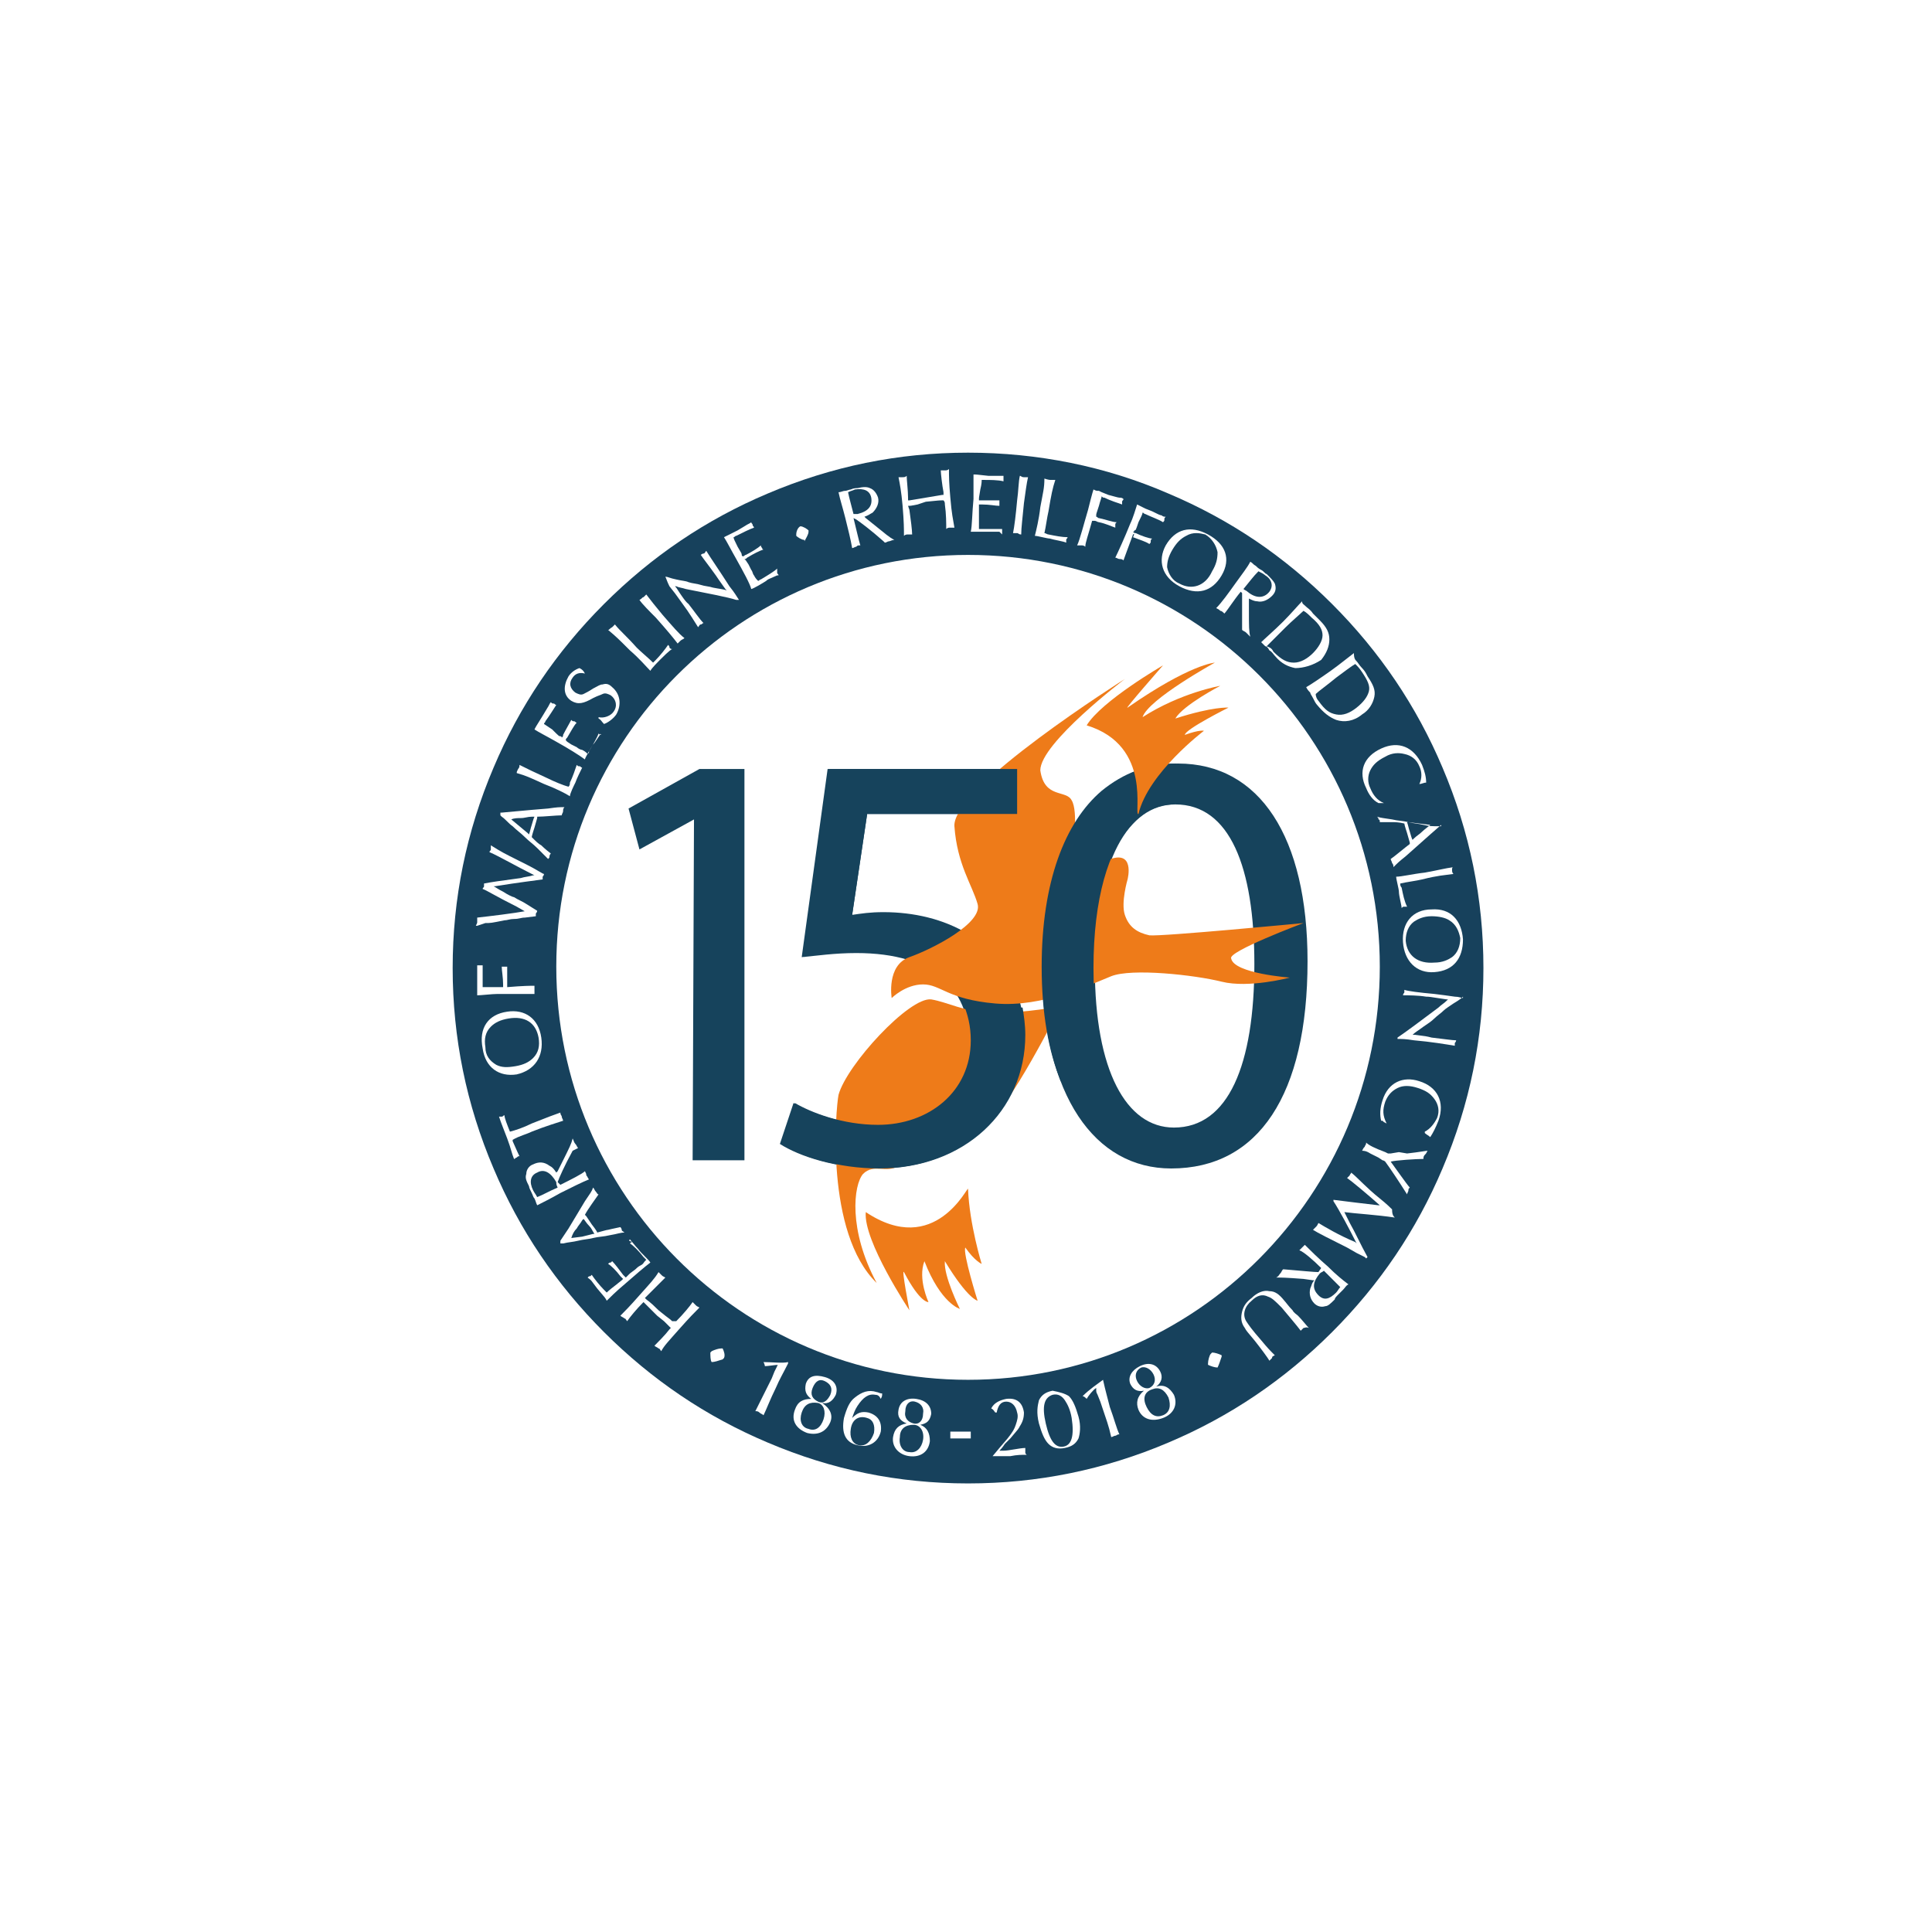 <?xml version="1.0" encoding="utf-8"?>
<!-- Generator: Adobe Illustrator 23.0.1, SVG Export Plug-In . SVG Version: 6.00 Build 0)  -->
<svg version="1.1" id="Layer_1" xmlns="http://www.w3.org/2000/svg" xmlns:xlink="http://www.w3.org/1999/xlink" x="0px" y="0px"
	 viewBox="0 0 141.7 141.7" style="enable-background:new 0 0 141.7 141.7;" xml:space="preserve">
<style type="text/css">
	.st0{fill:#FFFFFF;}
	.st1{fill:#17415C;}
	.st2{fill:#16435C;}
	.st3{fill:#EE7B19;}
</style>
<rect x="-0.2" y="-0.1" class="st0" width="142" height="141.8"/>
<circle class="st0" cx="70.9" cy="70.9" r="31.9"/>
<g>
	<g>
		<path class="st1" d="M71,40.7c16.7,0,30.2,13.5,30.2,30.2S87.7,101.2,71,101.2S40.8,87.6,40.8,70.9S54.3,40.7,71,40.7 M71,33.2
			c-5.1,0-10,1-14.7,3c-4.5,1.9-8.5,4.6-12,8.1c-3.5,3.5-6.2,7.5-8.1,12c-2,4.7-3,9.6-3,14.7c0,5.1,1,10,3,14.7
			c1.9,4.5,4.6,8.5,8.1,12c3.5,3.5,7.5,6.2,12,8.1c4.7,2,9.6,3,14.7,3s10-1,14.7-3c4.5-1.9,8.5-4.6,12-8.1c3.5-3.5,6.2-7.5,8.1-12
			c2-4.7,3-9.6,3-14.7c0-5.1-1-10-3-14.7c-1.9-4.5-4.6-8.5-8.1-12c-3.5-3.5-7.5-6.2-12-8.1C81.1,34.2,76.1,33.2,71,33.2L71,33.2z"/>
	</g>
	<g>
		<path class="st0" d="M57.8,100c-0.4,0.8-0.6,1.1-0.9,1.8c-0.4,0.8-0.7,1.6-0.9,2c-0.1-0.1-0.2-0.1-0.3-0.2
			c-0.1-0.1-0.2-0.1-0.3-0.1c0.4-0.8,0.5-1,1.2-2.4l0.2-0.5c0.1-0.2,0.1-0.2,0.2-0.4c0,0,0-0.1,0.1-0.1c-0.2,0-0.8,0.1-1,0.1
			c0-0.1-0.1-0.3-0.1-0.3c0.6,0,1.4,0.1,1.8,0L57.8,100z"/>
		<path class="st0" d="M60.9,104.3c-0.3,0.7-0.9,1-1.7,0.8c-0.8-0.3-1.2-0.9-0.9-1.7c0.2-0.6,0.6-0.8,1.2-0.8
			c-0.4-0.3-0.5-0.6-0.4-1.1c0.2-0.6,0.7-0.7,1.4-0.5c0.7,0.2,1,0.7,0.8,1.3c-0.2,0.4-0.5,0.7-1,0.6
			C60.9,103.3,61.1,103.8,60.9,104.3z M58.8,103.6c-0.2,0.6,0,1.1,0.5,1.2c0.5,0.2,0.9-0.1,1.1-0.7c0.2-0.6,0-1.1-0.4-1.2
			C59.4,102.8,59,103,58.8,103.6z M59.6,101.8c-0.2,0.5,0,0.8,0.4,1s0.7-0.1,0.9-0.5c0.2-0.5,0-0.8-0.4-1
			C60.1,101.1,59.8,101.3,59.6,101.8z"/>
		<path class="st0" d="M64.6,102.6c-0.1-0.2-0.2-0.3-0.4-0.3c-0.5-0.1-0.9,0.2-1.3,0.8c-0.2,0.3-0.3,0.6-0.4,0.9
			c0.4-0.4,0.7-0.5,1.2-0.4c0.7,0.2,1,0.7,0.9,1.4c-0.2,0.8-0.9,1.2-1.7,1c-0.9-0.2-1.2-0.9-1-2c0.2-0.7,0.4-1.2,0.8-1.5
			c0.5-0.4,1-0.6,1.6-0.4c0.1,0,0.2,0.1,0.4,0.1C64.7,102.4,64.7,102.4,64.6,102.6L64.6,102.6z M62.4,104.8
			c-0.1,0.6,0.1,1.1,0.6,1.2c0.5,0.1,0.9-0.3,1.1-0.9c0.1-0.6-0.1-1-0.5-1.1C63,103.8,62.5,104.1,62.4,104.8z"/>
		<path class="st0" d="M68.2,105.7c-0.1,0.8-0.7,1.2-1.5,1.1c-0.8-0.1-1.3-0.7-1.2-1.4c0.1-0.6,0.4-0.9,1-1c-0.5-0.2-0.7-0.5-0.6-1
			c0.1-0.6,0.6-0.9,1.3-0.8c0.7,0.1,1.1,0.5,1.1,1.1c-0.1,0.5-0.3,0.7-0.8,0.8C68,104.7,68.2,105.1,68.2,105.7z M66,105.4
			c-0.1,0.6,0.2,1.1,0.7,1.1c0.5,0.1,0.9-0.3,1-0.9c0.1-0.6-0.2-1.1-0.7-1.1C66.4,104.5,66,104.8,66,105.4z M66.4,103.5
			c-0.1,0.5,0.2,0.8,0.6,0.9c0.4,0.1,0.7-0.2,0.7-0.7c0.1-0.5-0.2-0.8-0.6-0.9C66.7,102.7,66.4,103,66.4,103.5z"/>
		<path class="st0" d="M71.2,105.5l-1.5,0V105l1.5,0V105.5z"/>
		<path class="st0" d="M72.8,106.8c0.5-0.6,0.5-0.6,1.1-1.3c0.4-0.5,0.5-0.7,0.6-1c0.1-0.3,0.2-0.6,0.1-0.9
			c-0.1-0.5-0.4-0.8-0.8-0.8c-0.4,0-0.6,0.3-0.7,0.8H73c-0.1-0.1-0.1-0.2-0.3-0.3c0.2-0.4,0.6-0.6,1.1-0.7c0.8-0.1,1.2,0.3,1.3,1
			c0,0.4-0.1,0.7-0.3,1c-0.1,0.2-0.1,0.2-0.7,0.9l-0.4,0.4c-0.2,0.3-0.3,0.4-0.4,0.5l0.3,0c0.4,0,1.2-0.2,1.6-0.2c0,0.1,0,0.2,0,0.3
			c0,0.1,0,0.1,0.1,0.2c-0.4,0-0.7,0-1.2,0.1C73.8,106.8,73,106.8,72.8,106.8L72.8,106.8z"/>
		<path class="st0" d="M78.4,102.4c0.3,0.3,0.5,0.8,0.7,1.5s0.1,1.3,0,1.6c-0.2,0.4-0.5,0.6-1,0.7c-0.5,0.1-0.9,0-1.2-0.3
			c-0.3-0.3-0.5-0.8-0.7-1.5c-0.2-0.8-0.1-1.3,0-1.7c0.2-0.4,0.5-0.6,1-0.7C77.7,102.1,78.1,102.2,78.4,102.4z M76.7,104.4
			c0.3,1.3,0.7,1.8,1.3,1.7s0.8-0.8,0.6-2.1c-0.1-0.6-0.3-1-0.5-1.3c-0.2-0.3-0.5-0.5-0.9-0.4C76.6,102.5,76.4,103.1,76.7,104.4z"/>
		<path class="st0" d="M80.9,101.2c0.2,0.9,0.3,1.2,0.5,2c0.3,0.8,0.5,1.6,0.7,2c-0.2,0-0.2,0.1-0.3,0.1c-0.1,0-0.2,0.1-0.3,0.1
			c-0.2-0.9-0.3-1.1-0.8-2.6l-0.2-0.5c-0.1-0.2-0.1-0.2-0.1-0.4c0,0,0-0.1,0-0.1c-0.2,0.1-0.6,0.6-0.7,0.8c-0.1-0.1-0.2-0.2-0.3-0.2
			C79.9,101.9,80.5,101.5,80.9,101.2L80.9,101.2z"/>
		<path class="st0" d="M86.1,102.3c0.3,0.7,0,1.4-0.8,1.7c-0.8,0.3-1.5,0.1-1.8-0.6c-0.2-0.5-0.1-1,0.4-1.4c-0.5,0.1-0.8-0.1-1-0.5
			c-0.2-0.5,0.1-1,0.7-1.3s1.2-0.2,1.5,0.4c0.2,0.4,0.1,0.8-0.3,1.1C85.4,101.5,85.8,101.8,86.1,102.3z M83.4,101.3
			c0.2,0.4,0.6,0.6,0.9,0.5c0.4-0.2,0.5-0.6,0.3-1c-0.2-0.4-0.6-0.6-0.9-0.5C83.3,100.5,83.2,100.9,83.4,101.3z M84.1,103.2
			c0.3,0.6,0.7,0.8,1.2,0.6c0.5-0.2,0.6-0.7,0.4-1.3c-0.3-0.6-0.7-0.8-1.2-0.6C83.9,102.1,83.8,102.6,84.1,103.2z"/>
	</g>
	<g>
		<path class="st0" d="M52.2,99.9c-0.1-0.1-0.1-0.5-0.1-0.7l0.1-0.1c0.2-0.1,0.5-0.2,0.7-0.2l0.1,0c0.1,0.2,0.2,0.5,0.1,0.7
			l-0.1,0.1C52.7,99.8,52.4,99.9,52.2,99.9L52.2,99.9z"/>
		<path class="st0" d="M49.6,96.9c0.5-0.5,1-1.1,1.2-1.4c0.1,0.1,0.2,0.2,0.2,0.2c0.1,0.1,0.1,0.1,0.3,0.2c-0.4,0.4-0.7,0.7-1.5,1.6
			c-0.7,0.8-1.1,1.2-1.3,1.6c-0.1-0.1-0.1-0.2-0.2-0.2c-0.1-0.1-0.2-0.1-0.3-0.2c0.2-0.2,0.8-0.8,1.1-1.2l0.1-0.1
			c-0.1-0.1-0.1-0.1-0.1-0.1l-0.4-0.4l-0.5-0.4L47.7,96l-0.4-0.4c0,0,0,0-0.1-0.1c-0.1,0.1-0.1,0.1-0.1,0.1c-0.4,0.4-0.9,1-1.1,1.3
			c-0.1-0.1-0.1-0.2-0.2-0.2c-0.1-0.1-0.2-0.1-0.3-0.2c0.3-0.3,0.7-0.7,1.4-1.5c0.8-0.9,1.1-1.2,1.4-1.7c0.1,0.1,0.2,0.2,0.2,0.2
			c0.1,0.1,0.1,0.1,0.3,0.2c-0.3,0.3-0.8,0.8-1.3,1.3c-0.1,0.1-0.1,0.1-0.2,0.2l0.1,0.1c0.1,0.1,0.2,0.1,0.9,0.8l0.5,0.4
			c0.4,0.3,0.4,0.3,0.5,0.4L49.6,96.9z"/>
		<path class="st0" d="M46.2,90.9c0.5,0.6,0.5,0.6,0.6,0.7c0.2,0.3,0.8,0.8,0.9,1c-0.4,0.3-1.1,0.9-1.9,1.6c-0.6,0.5-1.1,1-1.3,1.2
			c-0.1-0.2-0.1-0.2-0.7-0.9l-0.3-0.4c-0.2-0.3-0.3-0.3-0.4-0.4c0.1-0.1,0.1-0.1,0.2-0.1c0,0,0.1-0.1,0.1-0.1
			c0.2,0.3,0.6,0.8,0.9,1.1c0.1,0.1,0.1,0.1,0.2,0.2c0,0,0.2-0.2,0.6-0.5c0.5-0.4,0.5-0.4,0.5-0.4c0,0,0.1-0.1,0.1-0.1
			c-0.1-0.1-0.1-0.1-0.2-0.2c-0.3-0.4-0.7-0.8-0.9-0.9c0.1-0.1,0.1-0.1,0.2-0.1c0.1-0.1,0.1-0.1,0.1-0.1c0.2,0.2,0.5,0.6,0.8,1
			c0.1,0.1,0.1,0.1,0.2,0.2l0.1-0.1l0.2-0.2l0.4-0.3c0.1-0.1,0.2-0.2,0.4-0.3c0.2-0.1,0.2-0.2,0.3-0.3l0.1-0.1
			c-0.1-0.1-0.1-0.1-0.2-0.2c-0.3-0.4-0.8-0.9-1-1c0.1-0.1,0.1-0.1,0.2-0.1C46.1,91,46.1,91,46.2,90.9L46.2,90.9z"/>
		<path class="st0" d="M41.1,91l0.6-0.9l0.6-1l0.6-1c0.4-0.6,0.5-0.7,0.6-1c0.1,0.1,0.1,0.2,0.2,0.3c0.1,0.1,0.1,0.2,0.2,0.2
			c-0.2,0.3-0.8,1.1-1,1.5l0.1,0.1l0.4,0.6c0,0,0.4,0.5,0.4,0.6c0.4-0.1,0.7-0.2,0.8-0.2c0,0,0.4-0.1,0.9-0.2
			c0.1,0.1,0.1,0.2,0.1,0.2c0,0.1,0.1,0.1,0.2,0.2c-0.3,0-0.5,0.1-1.1,0.2c-0.4,0.1-0.8,0.1-1.2,0.2c-0.4,0.1-0.7,0.1-1.1,0.2
			c-0.4,0.1-0.7,0.1-1.1,0.2l-0.2,0l0-0.1l0-0.1L41.1,91z M41.9,90.8l0.8-0.1l0.8-0.2l0.1,0c-0.2-0.3-0.2-0.4-0.4-0.6
			c-0.2-0.2-0.3-0.4-0.4-0.5l-0.1,0.1c-0.1,0.2-0.3,0.4-0.4,0.6C42.1,90.3,42,90.5,41.9,90.8L41.9,90.8z"/>
		<path class="st0" d="M41.1,86.9c0.8-0.4,1.6-0.8,1.8-1c0.1,0.2,0.1,0.2,0.1,0.3c0.1,0.1,0.1,0.2,0.2,0.3c-0.5,0.2-1.3,0.6-2.1,1
			c-0.7,0.4-1.3,0.7-1.7,0.9c-0.1-0.2-0.1-0.3-0.2-0.5c-0.1-0.1-0.1-0.2-0.2-0.4c-0.1-0.2-0.2-0.4-0.2-0.5c-0.2-0.4-0.3-0.6-0.2-0.9
			c0-0.3,0.2-0.6,0.5-0.7c0.4-0.2,0.8-0.2,1.2,0.1c0.2,0.1,0.3,0.2,0.5,0.5l0.1-0.1l0.3-0.6c0.6-1.2,0.7-1.4,0.8-1.8
			c0.1,0.2,0.1,0.3,0.2,0.4c0.1,0.1,0.1,0.2,0.2,0.3L42,84.4c-0.6,1.1-1,2-1.1,2.3L41.1,86.9z M40.8,86.7c-0.4-0.7-0.9-1-1.4-0.7
			c-0.5,0.2-0.6,0.7-0.3,1.3c0.1,0.2,0.2,0.3,0.3,0.5c0.5-0.2,0.8-0.4,1.5-0.7C40.8,86.9,40.8,86.8,40.8,86.7z"/>
		<path class="st0" d="M37.6,83.7c0.4,0.9,0.4,0.9,0.5,1.1c-0.1,0-0.1,0-0.2,0.1c-0.1,0-0.1,0.1-0.2,0.1c-0.2-0.5-0.2-0.7-0.5-1.5
			c-0.3-0.8-0.4-1-0.6-1.6c0.1,0,0.1,0,0.2,0c0.1,0,0.1-0.1,0.2-0.1c0,0.2,0.2,0.7,0.4,1.2c0.4-0.1,1-0.3,1.6-0.6
			c1-0.4,1.8-0.7,2.1-0.8c0,0.2,0.1,0.2,0.1,0.3c0,0.1,0.1,0.2,0.1,0.3c-0.3,0.1-1.3,0.4-2.3,0.8c-0.4,0.2-0.9,0.3-1.4,0.6
			L37.6,83.7z"/>
		<path class="st0" d="M37.2,74.2c1.3-0.2,2.3,0.5,2.5,1.9s-0.5,2.4-1.8,2.7c-1.3,0.2-2.3-0.5-2.5-1.9
			C35.1,75.4,35.8,74.4,37.2,74.2z M36.4,78.1c0.4,0.2,0.8,0.2,1.4,0.1c0.6-0.1,1-0.3,1.3-0.6c0.4-0.4,0.5-0.9,0.4-1.5
			c-0.2-1.1-1-1.6-2.2-1.4c-0.6,0.1-1,0.3-1.3,0.6c-0.4,0.4-0.5,0.9-0.4,1.5C35.6,77.4,35.9,77.8,36.4,78.1z"/>
		<path class="st0" d="M37.2,72.4c1.2-0.1,1.7-0.1,2-0.1c0,0.2,0,0.2,0,0.3s0,0.2,0,0.3c-0.4,0-1.7,0-2.7,0c-0.4,0-1.2,0.1-1.5,0.1
			c0-0.2,0-0.2,0-0.4v-0.2v-0.5c0-0.4,0-0.7,0-0.8c0-0.1,0-0.2,0-0.3c0.1,0,0.1,0,0.2,0c0.1,0,0.1,0,0.2,0c0,0.4,0,1,0,1.4
			c0,0.1,0,0.1,0,0.2c0.1,0,0.3,0,0.7,0c0.6,0,0.6,0,0.7,0c0,0,0.1,0,0.1,0c0-0.1,0-0.1,0-0.2c0-0.5-0.1-1-0.1-1.3
			c0.1,0,0.2,0,0.2,0s0.1,0,0.2,0c0,0.3,0,0.8,0,1.3c0,0.1,0,0.2,0,0.3H37.2z"/>
		<path class="st0" d="M38.6,66.9l-0.7-0.4c-1.6-0.8-2.2-1.2-2.5-1.3c0-0.1,0.1-0.1,0.1-0.2c0-0.1,0-0.1,0-0.2
			c0.5-0.1,1.2-0.2,2.7-0.4c0.3-0.1,0.6-0.1,0.9-0.2l0.1,0c-1.4-0.7-2.6-1.4-3.3-1.7c0-0.1,0.1-0.1,0.1-0.2c0-0.1,0-0.1,0-0.3
			c0.8,0.5,1,0.6,2,1.1l0.6,0.3c0.8,0.4,1.2,0.7,1.3,0.7c0,0.1-0.1,0.2-0.1,0.2c0,0.1,0,0.1,0,0.2c-0.7,0.1-1.6,0.2-3.5,0.5l-0.1,0
			c0.2,0.1,0.3,0.2,0.7,0.4c0.3,0.2,0.7,0.4,0.8,0.4c0.3,0.2,0.6,0.3,0.9,0.5c0.3,0.2,0.5,0.3,0.8,0.5c0,0.1-0.1,0.2-0.1,0.2
			c0,0.1,0,0.1,0,0.2l-0.8,0.1c-0.3,0-0.4,0.1-0.8,0.1c-0.3,0-0.5,0.1-0.7,0.1c-1,0.2-1,0.2-1.4,0.2L35,67.9l-0.1,0
			c0.1-0.2,0.1-0.2,0.1-0.3s0-0.1,0-0.3c0.9-0.1,2.6-0.3,3.7-0.5L38.6,66.9z"/>
		<path class="st0" d="M36.8,59.6l1.1-0.1l1.1-0.1l1.2-0.1c0.7-0.1,0.8-0.1,1.2-0.1c-0.1,0.1-0.1,0.2-0.1,0.3c0,0.1-0.1,0.2-0.1,0.3
			c-0.4,0-1.3,0.1-1.8,0.1l0,0.1l-0.2,0.7c0,0-0.2,0.6-0.2,0.7c0.3,0.3,0.5,0.5,0.7,0.6c0,0,0.3,0.3,0.7,0.6
			c-0.1,0.1-0.1,0.2-0.1,0.2c0,0.1,0,0.1-0.1,0.2c-0.2-0.2-0.4-0.4-0.8-0.8c-0.3-0.3-0.6-0.5-0.9-0.8c-0.3-0.3-0.6-0.5-0.9-0.8
			c-0.3-0.2-0.5-0.5-0.8-0.7l-0.1-0.1l0-0.1l0-0.1L36.8,59.6z M37.5,60.1l0.6,0.5l0.6,0.5l0.1,0.1c0.1-0.3,0.1-0.4,0.2-0.7
			c0.1-0.3,0.1-0.4,0.2-0.6H39c-0.3,0-0.5,0.1-0.8,0.1C38,60,37.7,60,37.5,60.1L37.5,60.1z"/>
		<path class="st0" d="M38,56.4c0.1-0.1,0.1-0.2,0.1-0.3c0.6,0.3,1,0.5,2.1,1c0.4,0.2,1.1,0.5,1.5,0.6c0.1-0.1,0.1-0.2,0.1-0.3
			c0.2-0.4,0.4-1,0.5-1.3c0.1,0.1,0.1,0.1,0.2,0.1c0.1,0,0.1,0.1,0.2,0.1c-0.1,0.2-0.4,0.8-0.5,1.1c-0.1,0.2-0.4,0.8-0.4,1
			c-0.3-0.2-1.1-0.6-1.9-0.9c-1.1-0.5-1.3-0.6-2-0.8C37.9,56.6,37.9,56.6,38,56.4z"/>
		<path class="st0" d="M44,53.9c-0.4,0.6-0.4,0.6-0.5,0.7c-0.2,0.3-0.6,1-0.6,1.1c-0.4-0.3-1.2-0.8-2.1-1.3
			c-0.7-0.4-1.3-0.7-1.6-0.9c0.1-0.2,0.1-0.2,0.6-1l0.3-0.5c0.2-0.3,0.2-0.4,0.3-0.5c0.1,0.1,0.1,0.1,0.2,0.1c0.1,0,0.1,0.1,0.2,0.1
			c-0.2,0.3-0.5,0.8-0.8,1.2c0,0.1-0.1,0.1-0.1,0.2c0,0,0.3,0.2,0.6,0.4C41,54,41,54,41.1,54c0,0,0.1,0,0.1,0.1
			c0.1-0.1,0.1-0.1,0.1-0.2c0.2-0.4,0.5-0.9,0.6-1.1c0.1,0.1,0.1,0.1,0.2,0.1c0.1,0,0.1,0.1,0.2,0.1c-0.2,0.2-0.4,0.6-0.7,1.1
			c-0.1,0.1-0.1,0.1-0.1,0.2l0.1,0.1l0.3,0.2l0.4,0.2c0.1,0.1,0.3,0.2,0.4,0.2c0.2,0.1,0.3,0.2,0.3,0.2l0.1,0.1
			c0.1-0.1,0.1-0.1,0.1-0.2c0.3-0.5,0.6-1,0.7-1.3c0.1,0.1,0.1,0.1,0.2,0.1C44,53.8,44,53.8,44,53.9L44,53.9z"/>
		<path class="st0" d="M42.9,49.4c-0.4-0.1-0.7,0-0.9,0.3c-0.3,0.4-0.2,0.8,0.2,1.1c0.2,0.1,0.4,0.2,0.6,0.1
			c0.2-0.1,0.4-0.2,0.7-0.4c0.4-0.2,0.5-0.3,0.7-0.3c0.3-0.1,0.5,0,0.7,0.2c0.6,0.5,0.7,1.3,0.3,2c-0.2,0.3-0.6,0.6-0.9,0.7
			c-0.2-0.2-0.2-0.3-0.4-0.4l0-0.1c0.4,0.1,0.9-0.1,1.1-0.4c0.3-0.4,0.2-0.9-0.2-1.2c-0.2-0.1-0.4-0.2-0.6-0.1
			c-0.2,0.1-0.3,0.1-0.7,0.3c-0.7,0.4-1.1,0.5-1.6,0.2c-0.6-0.4-0.6-1.1-0.2-1.8c0.2-0.3,0.5-0.5,0.8-0.6
			C42.7,49.1,42.8,49.2,42.9,49.4L42.9,49.4z"/>
		<path class="st0" d="M44.9,46c0.1-0.1,0.1-0.1,0.2-0.2c0.4,0.5,0.8,0.8,1.6,1.7c0.3,0.3,0.9,0.8,1.2,1.1c0.1-0.1,0.1-0.1,0.2-0.2
			c0.3-0.3,0.7-0.8,0.9-1.1c0.1,0.1,0.1,0.1,0.1,0.2c0.1,0.1,0.1,0.1,0.2,0.1c-0.2,0.1-0.7,0.6-0.9,0.8c-0.1,0.1-0.6,0.6-0.7,0.8
			c-0.3-0.3-0.8-0.9-1.5-1.5c-0.8-0.8-1-1-1.6-1.5C44.7,46.2,44.7,46.1,44.9,46z"/>
		<path class="st0" d="M47.2,43.8c0.1-0.1,0.1-0.1,0.2-0.2c0.3,0.4,0.7,0.9,1.2,1.5c0.7,0.8,1.2,1.4,1.6,1.7
			c-0.1,0.1-0.2,0.1-0.3,0.2c-0.1,0.1-0.1,0.1-0.2,0.2c-0.3-0.4-0.8-1-1.6-1.9c-0.5-0.5-1-1-1.2-1.3C47.1,43.9,47.1,43.8,47.2,43.8z
			"/>
		<path class="st0" d="M48.8,42.3c0.2,0,0.3,0.1,0.8,0.2c0.4,0.1,0.7,0.1,0.9,0.2c0.3,0.1,0.6,0.1,0.9,0.2c0.3,0.1,0.6,0.1,0.9,0.2
			c0.5,0.1,0.7,0.1,1,0.2l-0.1-0.1c-0.5-0.7-0.5-0.7-0.7-1c-0.5-0.7-0.9-1.2-1.1-1.5c0.1-0.1,0.2-0.1,0.2-0.1c0.1,0,0.1-0.1,0.2-0.2
			c0.3,0.5,1,1.5,1.7,2.6c0.4,0.5,0.5,0.7,0.7,1L54,44c-0.6-0.2-2.2-0.5-3.7-0.8c-0.3-0.1-0.5-0.1-0.7-0.2l-0.1,0l0.1,0.1
			c0.7,1.1,0.8,1.1,0.9,1.2c0.4,0.5,0.8,1.1,1.1,1.4c-0.1,0-0.1,0.1-0.2,0.1c-0.1,0-0.1,0.1-0.2,0.2c-0.2-0.3-0.6-1-1.2-1.8
			c-0.5-0.7-0.5-0.7-0.9-1.2C48.9,42.6,48.9,42.5,48.8,42.3L48.8,42.3z"/>
		<path class="st0" d="M57,42.2c-0.7,0.3-0.7,0.3-0.8,0.4c-0.3,0.2-1,0.6-1.1,0.6C55,42.8,54.5,41.9,54,41c-0.4-0.7-0.7-1.3-0.9-1.6
			c0.2-0.1,0.2-0.1,1-0.5l0.5-0.3c0.3-0.2,0.4-0.2,0.5-0.3c0,0.1,0.1,0.1,0.1,0.2s0.1,0.1,0.1,0.2c-0.3,0.1-0.9,0.4-1.3,0.6
			c-0.1,0-0.1,0.1-0.2,0.1c0,0.1,0.1,0.3,0.3,0.7c0.3,0.5,0.3,0.5,0.3,0.6c0,0,0,0.1,0.1,0.1c0.1,0,0.1-0.1,0.2-0.1
			c0.4-0.2,0.9-0.5,1.1-0.7c0,0.1,0.1,0.2,0.1,0.2c0,0.1,0.1,0.1,0.1,0.1c-0.3,0.1-0.7,0.3-1.2,0.6c-0.1,0.1-0.1,0.1-0.2,0.1
			l0.1,0.1l0.2,0.3l0.2,0.4c0.1,0.1,0.1,0.3,0.2,0.4c0.1,0.2,0.2,0.3,0.2,0.3l0.1,0.1c0.1,0,0.1-0.1,0.2-0.1c0.5-0.3,1-0.6,1.2-0.8
			C57,41.9,57,42,57,42c0,0.1,0.1,0.1,0.1,0.2L57,42.2z"/>
		<path class="st0" d="M58.7,38.6c0.2,0,0.5,0.2,0.6,0.3v0.1c0,0.2-0.2,0.5-0.3,0.7L59,39.6c-0.2,0-0.5-0.2-0.6-0.3l0-0.1
			C58.4,39,58.5,38.7,58.7,38.6L58.7,38.6z"/>
		<path class="st0" d="M62.6,38c0.2,0.8,0.4,1.7,0.5,2c-0.2,0-0.2,0-0.3,0.1c-0.1,0-0.2,0.1-0.3,0.1c-0.1-0.6-0.3-1.4-0.5-2.2
			c-0.2-0.8-0.4-1.4-0.5-1.9c0.2,0,0.3-0.1,0.5-0.1c0.1,0,0.3-0.1,0.4-0.1c0.2-0.1,0.4-0.1,0.5-0.1c0.4-0.1,0.7-0.1,0.9,0
			c0.3,0.1,0.5,0.4,0.6,0.7c0.1,0.4-0.1,0.8-0.4,1.1c-0.2,0.1-0.3,0.2-0.6,0.3l0.1,0.1l0.5,0.4c1,0.8,1.2,1,1.6,1.2
			c-0.2,0-0.3,0.1-0.4,0.1c-0.1,0-0.2,0.1-0.3,0.1l-0.1-0.1c-0.9-0.8-1.7-1.4-2-1.6L62.6,38z M62.9,37.7c0.8-0.2,1.1-0.6,1-1.2
			c-0.1-0.5-0.5-0.7-1.2-0.6c-0.2,0.1-0.3,0.1-0.5,0.2c0.1,0.5,0.2,0.8,0.4,1.6C62.6,37.7,62.7,37.7,62.9,37.7z"/>
		<path class="st0" d="M66.7,37.4c0.1,0.7,0.2,1.5,0.2,1.8c-0.2,0-0.2,0-0.3,0c-0.1,0-0.2,0-0.3,0.1c0-0.5,0-1-0.1-2.2
			C66.1,36,66,35.5,65.9,35c0.1,0,0.2,0,0.3,0c0.1,0,0.2,0,0.3-0.1c0,0.3,0.1,1.1,0.1,1.6l0,0.2c0.1,0,0.1,0,0.1,0l0.6-0.1l0.6-0.1
			l0.6-0.1l0.6-0.1c0,0,0.1,0,0.1,0c0-0.1,0-0.2,0-0.2c-0.1-0.5-0.2-1.4-0.2-1.6c0.1,0,0.2,0,0.3,0c0.1,0,0.2,0,0.3-0.1
			c0,0.5,0,1,0.1,2.1c0.1,1.2,0.2,1.6,0.3,2.2c-0.2,0-0.2,0-0.3,0s-0.2,0-0.3,0.1c0-0.4,0-1.1-0.1-1.8c0-0.1,0-0.2-0.1-0.3h-0.1
			c-0.2,0-0.2,0-1.2,0.1L67.3,37c-0.5,0.1-0.5,0.1-0.7,0.1L66.7,37.4z"/>
		<path class="st0" d="M73.3,39C72.6,39,72.6,39,72.5,39c-0.4,0-1.1,0-1.3,0c0.1-0.4,0.1-1.4,0.2-2.4c0-0.8,0-1.4,0-1.8
			c0.2,0,0.2,0,1.1,0.1H73c0.4,0,0.5,0,0.6,0c0,0.1,0,0.1,0,0.2c0,0.1,0,0.1,0,0.2c-0.4-0.1-1-0.1-1.4-0.1c-0.1,0-0.1,0-0.2,0
			c0,0.1,0,0.3-0.1,0.7c-0.1,0.6-0.1,0.6-0.1,0.7c0,0,0,0.1,0,0.1c0.1,0,0.1,0,0.2,0c0.5,0,1,0,1.3,0c0,0.1,0,0.2,0,0.2
			c0,0.1,0,0.1,0,0.2c-0.3,0-0.7-0.1-1.3-0.1c-0.1,0-0.1,0-0.2,0V37v0.3l0,0.5c0,0.1,0,0.3,0,0.5c0,0.2,0,0.3,0,0.4v0.1
			c0.1,0,0.2,0,0.2,0c0.5,0,1.2,0,1.5,0c0,0.1,0,0.1,0,0.2c0,0.1,0,0.1,0,0.2L73.3,39z"/>
		<path class="st0" d="M75.1,35c0.1,0,0.2,0,0.3,0c-0.1,0.4-0.2,1.2-0.3,1.9c-0.1,1.1-0.2,1.8-0.2,2.3c-0.2,0-0.2-0.1-0.3-0.1
			c-0.1,0-0.2,0-0.3,0c0.1-0.5,0.2-1.3,0.3-2.4c0.1-0.7,0.1-1.4,0.2-1.8C74.9,34.9,74.9,35,75.1,35z"/>
		<path class="st0" d="M77.1,35.2c0.1,0,0.2,0,0.3,0c-0.2,0.6-0.3,1.1-0.5,2.3c-0.1,0.4-0.2,1.2-0.3,1.6c0.1,0,0.2,0.1,0.3,0.1
			c0.5,0.1,1,0.2,1.4,0.2c0,0.1-0.1,0.1-0.1,0.2c0,0.1,0,0.1,0,0.2c-0.2-0.1-0.9-0.2-1.2-0.3c-0.2,0-0.9-0.2-1.1-0.2
			c0.1-0.4,0.3-1.2,0.4-2.1c0.2-1.1,0.3-1.4,0.3-2.1C76.9,35.2,77,35.2,77.1,35.2z"/>
		<path class="st0" d="M80.1,38.2c-0.3,1.1-0.5,1.6-0.5,1.9c-0.1-0.1-0.2-0.1-0.3-0.1C79.2,40,79.1,40,79,40
			c0.2-0.4,0.5-1.6,0.8-2.6c0.1-0.4,0.3-1.2,0.4-1.5c0.2,0.1,0.2,0.1,0.4,0.1l0.2,0.1l0.5,0.2c0.4,0.1,0.7,0.2,0.8,0.2
			c0.1,0,0.2,0,0.3,0.1c0,0.1-0.1,0.1-0.1,0.2c0,0.1,0,0.1,0,0.2c-0.3-0.1-0.9-0.3-1.3-0.5c-0.1,0-0.1,0-0.2-0.1
			c0,0.1-0.1,0.3-0.2,0.7c-0.2,0.6-0.2,0.6-0.2,0.7c0,0,0,0.1,0,0.1c0.1,0,0.1,0.1,0.2,0.1c0.5,0.1,1,0.3,1.3,0.3
			c-0.1,0.1-0.1,0.1-0.1,0.2c0,0.1,0,0.1,0,0.2c-0.3-0.1-0.7-0.3-1.2-0.4c-0.1,0-0.2-0.1-0.3-0.1L80.1,38.2z"/>
		<path class="st0" d="M83.1,39.2c-0.4,1.1-0.6,1.6-0.7,1.9c-0.1-0.1-0.2-0.1-0.3-0.1c-0.1,0-0.2-0.1-0.3-0.1
			c0.2-0.4,0.7-1.5,1.1-2.5c0.2-0.4,0.4-1.1,0.5-1.4c0.2,0.1,0.2,0.1,0.4,0.2l0.2,0.1l0.5,0.2c0.4,0.2,0.6,0.3,0.7,0.3
			c0.1,0.1,0.2,0.1,0.3,0.1c-0.1,0.1-0.1,0.1-0.1,0.2c0,0.1,0,0.1-0.1,0.2c-0.3-0.2-0.9-0.4-1.3-0.6c-0.1,0-0.1-0.1-0.2-0.1
			c0,0.1-0.1,0.3-0.3,0.7c-0.2,0.6-0.2,0.6-0.3,0.6c0,0,0,0.1-0.1,0.1c0.1,0.1,0.1,0.1,0.2,0.1c0.4,0.2,1,0.4,1.2,0.4
			c-0.1,0.1-0.1,0.1-0.1,0.2c0,0.1,0,0.1-0.1,0.2c-0.3-0.2-0.7-0.3-1.2-0.5C83.2,39.2,83.2,39.1,83.1,39.2L83.1,39.2z"/>
		<path class="st0" d="M89.6,42.2c-0.7,1.2-1.8,1.5-3.1,0.8c-1.3-0.7-1.6-1.9-1-3c0.7-1.2,1.8-1.5,3.1-0.8
			C89.9,39.9,90.3,41,89.6,42.2z M87,39.3c-0.4,0.2-0.7,0.5-1,1c-0.3,0.5-0.4,0.9-0.4,1.3c0.1,0.5,0.4,1,0.9,1.2
			c0.9,0.5,1.9,0.2,2.4-0.9c0.3-0.5,0.4-0.9,0.4-1.4c-0.1-0.5-0.4-1-0.9-1.3C88,39.1,87.5,39,87,39.3z"/>
		<path class="st0" d="M91,43.4C90.5,44,90,44.8,89.8,45c-0.1-0.1-0.2-0.2-0.3-0.2c-0.1-0.1-0.1-0.1-0.3-0.2
			c0.4-0.4,0.9-1.1,1.4-1.8c0.5-0.7,0.9-1.2,1.1-1.6c0.2,0.1,0.2,0.2,0.4,0.3c0.1,0.1,0.2,0.2,0.4,0.3c0.2,0.1,0.3,0.3,0.4,0.3
			c0.3,0.3,0.5,0.5,0.6,0.7c0.1,0.3,0.1,0.6-0.2,0.9c-0.3,0.3-0.7,0.5-1.1,0.4c-0.2,0-0.4-0.1-0.6-0.2V44v0.7c0,1.3,0,1.6,0.1,2
			c-0.1-0.1-0.2-0.2-0.3-0.3c-0.1-0.1-0.2-0.1-0.3-0.2V46c0-1.2,0-2.2,0-2.5L91,43.4z M91.5,43.4c0.6,0.5,1.2,0.5,1.6,0
			c0.3-0.4,0.2-0.9-0.3-1.2c-0.1-0.1-0.3-0.2-0.5-0.3c-0.4,0.4-0.6,0.7-1.1,1.3C91.3,43.3,91.4,43.3,91.5,43.4z"/>
		<path class="st0" d="M95.8,44.5c0.1,0.1,0.3,0.2,0.5,0.5c0.2,0.2,0.4,0.4,0.5,0.5c0.5,0.5,0.7,0.9,0.7,1.4c0,0.5-0.2,1-0.6,1.5
			C96.3,48.8,95.6,49,95,49c-0.5-0.1-1-0.3-1.5-0.9c-0.1-0.1-0.2-0.3-0.4-0.4c-0.1-0.2-0.2-0.3-0.3-0.3c-0.1-0.1-0.2-0.2-0.3-0.3
			c0.2-0.2,1-0.9,1.6-1.5c0.6-0.6,1.1-1.2,1.4-1.5C95.5,44.3,95.6,44.3,95.8,44.5z M93.4,47.8c0.6,0.6,1,0.8,1.5,0.8
			c0.5,0,1-0.3,1.4-0.7c0.4-0.4,0.7-0.9,0.7-1.3c0-0.4-0.2-0.8-0.8-1.3c-0.2-0.2-0.4-0.4-0.6-0.5c-0.2,0.2-0.9,0.8-1.3,1.2
			c-0.6,0.6-1.2,1.2-1.4,1.4C93.2,47.5,93.3,47.6,93.4,47.8z"/>
		<path class="st0" d="M99.5,48.5c0.1,0.1,0.2,0.3,0.4,0.5c0.2,0.2,0.3,0.4,0.4,0.6c0.4,0.6,0.6,1,0.5,1.5c-0.1,0.5-0.4,1-0.9,1.3
			c-0.6,0.5-1.3,0.6-1.9,0.4c-0.5-0.2-0.9-0.5-1.4-1.1c-0.1-0.1-0.2-0.3-0.3-0.5c-0.1-0.2-0.2-0.3-0.2-0.4c-0.1-0.1-0.2-0.2-0.3-0.4
			c0.2-0.1,1.1-0.7,1.8-1.2c0.7-0.5,1.3-1,1.7-1.3C99.3,48.3,99.4,48.4,99.5,48.5z M96.7,51.4c0.5,0.7,0.8,0.9,1.3,1
			c0.5,0.1,1-0.1,1.5-0.5c0.5-0.4,0.8-0.8,0.9-1.2c0.1-0.4-0.1-0.8-0.5-1.4c-0.2-0.3-0.3-0.4-0.5-0.6c-0.2,0.1-1,0.7-1.4,1
			c-0.6,0.5-1.3,1-1.5,1.2C96.5,51.1,96.6,51.3,96.7,51.4z"/>
		<path class="st0" d="M101.5,58.9L101.5,58.9l-0.2,0l-0.1,0h-0.1c-0.4-0.2-0.7-0.6-0.9-1.1c-0.6-1.2-0.2-2.3,1.1-2.9
			c1.3-0.6,2.4-0.1,3,1.2c0.2,0.5,0.3,0.9,0.3,1.3c-0.2,0-0.3,0.1-0.5,0.1l0,0c0.2-0.4,0.2-0.9,0-1.3c-0.2-0.5-0.6-0.8-1.1-0.9
			c-0.4-0.1-0.9-0.1-1.4,0.2c-0.6,0.3-0.9,0.6-1.1,1c-0.2,0.4-0.2,0.9,0,1.3C100.7,58.3,101,58.7,101.5,58.9L101.5,58.9z"/>
		<path class="st0" d="M105.7,60.5l-0.8,0.7L104,62l-0.9,0.8c-0.5,0.4-0.6,0.5-0.9,0.8c0-0.1,0-0.2-0.1-0.3c0-0.1-0.1-0.2-0.1-0.3
			c0.3-0.2,1-0.8,1.4-1.1l0-0.1l-0.2-0.7c0,0-0.2-0.6-0.2-0.7c-0.4-0.1-0.7-0.1-0.9-0.1c0,0-0.4,0-0.9,0c0-0.1,0-0.2-0.1-0.2
			c0-0.1,0-0.1-0.1-0.2c0.3,0.1,0.5,0.1,1.1,0.2c0.4,0.1,0.8,0.1,1.2,0.2c0.4,0.1,0.7,0.1,1.1,0.2c0.4,0.1,0.7,0.1,1.1,0.1l0.2,0
			l0,0.1l0,0.1L105.7,60.5z M104.9,60.5l-0.8-0.1l-0.8-0.1h-0.1c0.1,0.3,0.1,0.4,0.2,0.7c0.1,0.3,0.1,0.4,0.2,0.6l0.1-0.1
			c0.2-0.2,0.4-0.3,0.6-0.5c0.2-0.2,0.4-0.3,0.7-0.6L104.9,60.5z"/>
		<path class="st0" d="M106.5,63.8c0,0.1,0,0.2,0.1,0.3c-0.7,0.1-1.1,0.1-2.3,0.4c-0.4,0.1-1.2,0.2-1.6,0.3c0,0.1,0,0.2,0.1,0.3
			c0.1,0.5,0.2,1,0.4,1.4c-0.1,0-0.1,0-0.2,0s-0.1,0-0.2,0.1c0-0.2-0.2-0.9-0.2-1.2c0-0.2-0.2-0.9-0.2-1.1c0.4,0,1.2-0.2,2.1-0.3
			c1.1-0.2,1.4-0.3,2.1-0.4C106.5,63.6,106.5,63.7,106.5,63.8z"/>
		<path class="st0" d="M105.2,71.3c-1.3,0.1-2.2-0.8-2.3-2.2c-0.1-1.4,0.7-2.4,2.1-2.4c1.4-0.1,2.2,0.8,2.3,2.2
			C107.3,70.3,106.6,71.2,105.2,71.3z M106.3,67.5c-0.3-0.2-0.8-0.3-1.3-0.3c-0.6,0-1,0.2-1.3,0.4c-0.4,0.3-0.6,0.8-0.6,1.4
			c0.1,1.1,0.9,1.7,2.1,1.6c0.6,0,1-0.2,1.3-0.4c0.4-0.3,0.6-0.8,0.6-1.4C107,68.3,106.8,67.8,106.3,67.5z"/>
		<path class="st0" d="M107.3,73.1c-0.1,0.1-0.2,0.2-0.7,0.5c-0.3,0.2-0.6,0.4-0.7,0.5c-0.2,0.2-0.5,0.4-0.7,0.6s-0.5,0.4-0.8,0.6
			c-0.4,0.3-0.6,0.4-0.8,0.6l0.2,0c0.8,0.1,0.8,0.1,1.2,0.2c0.9,0.1,1.5,0.2,1.8,0.2c0,0.1-0.1,0.2-0.1,0.2s0,0.1,0,0.2
			c-0.6-0.1-1.8-0.3-3-0.4c-0.6-0.1-0.9-0.1-1.2-0.1v-0.1c0.6-0.4,1.8-1.3,3-2.2c0.2-0.2,0.4-0.3,0.6-0.5l0.1-0.1l-0.1,0
			c-1.3-0.2-1.3-0.2-1.5-0.2c-0.6-0.1-1.3-0.1-1.7-0.1c0-0.1,0.1-0.2,0.1-0.2s0-0.1,0-0.2c0.3,0.1,1.1,0.2,2.2,0.3
			c0.8,0.1,0.8,0.1,1.5,0.2c0.3,0,0.5,0.1,0.6,0.1L107.3,73.1z"/>
		<path class="st0" d="M101.7,82.4L101.7,82.4l-0.2-0.1l-0.1-0.1l-0.1,0c-0.1-0.4-0.1-0.9,0.1-1.5c0.4-1.3,1.5-1.8,2.7-1.4
			c1.3,0.4,1.9,1.5,1.4,2.9c-0.2,0.5-0.4,0.9-0.6,1.2c-0.1-0.1-0.3-0.2-0.4-0.3v-0.1c0.4-0.2,0.7-0.6,0.9-1c0.2-0.5,0.1-1-0.2-1.4
			c-0.3-0.4-0.6-0.6-1.2-0.8s-1.1-0.2-1.5,0c-0.4,0.2-0.7,0.5-0.9,1C101.4,81.4,101.4,81.8,101.7,82.4L101.7,82.4z"/>
		<path class="st0" d="M103.2,84.6c0.9-0.1,1.4-0.2,1.5-0.2c-0.1,0.2-0.1,0.2-0.2,0.3c-0.1,0.1-0.1,0.2-0.1,0.3
			c-0.5,0-2.1,0.1-2.4,0.2c0.3,0.4,1.2,1.7,1.4,1.9c-0.1,0.1-0.1,0.1-0.1,0.2c0,0.1-0.1,0.2-0.1,0.3c-0.5-0.8-1.3-2-1.6-2.4
			c-0.1-0.1-0.2-0.1-0.2-0.1l-0.3-0.2l-0.6-0.3c-0.3-0.2-0.5-0.2-0.6-0.2c0.1-0.2,0.1-0.2,0.2-0.3c0-0.1,0.1-0.1,0.1-0.3
			c0.2,0.2,0.6,0.4,1.4,0.7l0.2,0.1l0.2,0l0.6-0.1L103.2,84.6z"/>
		<path class="st0" d="M102.3,89.3c-1.3-0.2-3-0.3-3.7-0.4c0.1,0.2,0.2,0.4,0.4,0.8c0.4,0.7,0.8,1.6,1.3,2.5l-0.1,0.1l-0.1-0.1
			c-0.2-0.1-0.4-0.2-0.6-0.3l-0.7-0.4c-1.2-0.6-2.2-1.1-2.5-1.3c0.1-0.1,0.2-0.2,0.2-0.2c0.1-0.1,0.1-0.1,0.2-0.3
			c0.5,0.3,1.5,0.9,2.7,1.4l0.1,0.1c-0.5-1-1.3-2.5-1.7-3.1l0-0.1c1.6,0.2,1.6,0.2,3.3,0.4h0.1c-0.9-0.8-2.1-1.8-2.4-2
			c0.1-0.1,0.1-0.1,0.2-0.2c0-0.1,0.1-0.1,0.1-0.2c0.5,0.4,1.1,1.1,2.1,1.9c0.5,0.4,0.8,0.7,0.9,0.8
			C102.1,89.1,102.2,89.2,102.3,89.3L102.3,89.3z"/>
		<path class="st0" d="M96.9,93c-0.6-0.6-1.3-1.2-1.6-1.3c0.1-0.1,0.2-0.2,0.2-0.2c0.1-0.1,0.1-0.1,0.2-0.2c0.4,0.4,1,1,1.7,1.6
			c0.6,0.6,1.1,1,1.5,1.3c-0.2,0.1-0.2,0.2-0.4,0.4c-0.1,0.1-0.2,0.2-0.3,0.3c-0.2,0.2-0.3,0.3-0.3,0.4c-0.3,0.3-0.5,0.5-0.7,0.5
			c-0.3,0.1-0.6,0-0.8-0.2c-0.3-0.3-0.4-0.7-0.3-1.1c0.1-0.2,0.1-0.4,0.3-0.6h-0.1l-0.7-0.1c-1.3-0.1-1.6-0.1-2-0.1
			c0.2-0.1,0.2-0.2,0.3-0.3c0.1-0.1,0.1-0.2,0.2-0.3h0.1c1.2,0.1,2.2,0.2,2.5,0.2L96.9,93z M96.8,93.4c-0.5,0.6-0.6,1.1-0.1,1.6
			c0.4,0.4,0.8,0.3,1.3-0.2c0.1-0.1,0.2-0.3,0.3-0.4c-0.4-0.4-0.6-0.6-1.2-1.2C97,93.3,96.9,93.3,96.8,93.4z"/>
		<path class="st0" d="M95.6,97.4c-0.1,0.1-0.1,0.1-0.2,0.2c-0.3-0.4-0.9-1.1-1.4-1.7c-0.5-0.5-0.7-0.7-1-0.8
			c-0.4-0.2-0.8-0.1-1.2,0.3c-0.5,0.4-0.7,1-0.4,1.5c0.2,0.3,0.4,0.6,1.1,1.4c0.5,0.6,0.6,0.7,1,1.1c-0.2,0.1-0.2,0.1-0.2,0.2
			c-0.1,0.1-0.1,0.1-0.2,0.2c-0.1-0.2-0.7-1-1.1-1.5c-0.5-0.6-0.6-0.7-0.7-0.9c-0.3-0.4-0.3-0.8-0.2-1.2c0.1-0.4,0.3-0.7,0.7-1
			c0.4-0.4,0.9-0.6,1.3-0.5c0.4,0,0.7,0.2,1.1,0.7c0.1,0.1,0.3,0.4,0.6,0.7c0.1,0.2,0.3,0.3,0.4,0.4c0.3,0.3,0.6,0.7,0.8,0.9
			C95.8,97.3,95.7,97.4,95.6,97.4z"/>
		<path class="st0" d="M89.3,100.3c-0.2,0-0.5-0.1-0.7-0.2l0-0.1c0-0.2,0.1-0.6,0.2-0.7l0.1-0.1c0.2,0,0.5,0.1,0.7,0.2l0,0.1
			C89.5,99.8,89.4,100.1,89.3,100.3L89.3,100.3z"/>
	</g>
</g>
<g>
	<g>
		<path class="st2" d="M50.9,60.1L50.9,60.1l-4,2.2l-0.8-3l5.2-2.9h3.3v28.7h-3.8L50.9,60.1L50.9,60.1z"/>
		<path class="st2" d="M74.6,59.7h-11l-1.1,7.4c0.7-0.1,1.3-0.2,2.3-0.2c2.2,0,4.4,0.5,6.2,1.6c2.3,1.3,4.1,3.8,4.1,7.4
			c0,5.6-4.5,9.8-10.7,9.8c-3.1,0-5.8-0.9-7.2-1.8l1-3c1.2,0.7,3.5,1.6,6.1,1.6c3.7,0,6.8-2.4,6.8-6.2c-0.1-3.7-2.5-6.4-8.3-6.4
			c-1.6,0-2.9,0.2-4,0.3l1.9-13.8h13.7L74.6,59.7L74.6,59.7z"/>
		<path class="st2" d="M95.9,70.5c0,9.8-3.6,15.2-10,15.2c-5.6,0-9.4-5.3-9.5-14.8c0-9.6,4.2-14.9,10-14.9
			C92.4,56,95.9,61.4,95.9,70.5z M80.3,71c0,7.5,2.3,11.7,5.8,11.7c4,0,5.9-4.6,5.9-12c0-7.1-1.8-11.7-5.8-11.7
			C82.8,59,80.3,63.1,80.3,71z"/>
	</g>
</g>
<g>
	<g>
		<path class="st3" d="M63.5,88.9c-0.2,2.1,3.2,7.2,3.2,7.2s-0.6-3.1-0.4-2.8c1.2,2.3,1.8,2.2,1.8,2.2s-0.8-1.7-0.3-3
			c1.2,3.1,2.6,3.5,2.6,3.5s-1.2-2.4-1.1-3.5c1.7,2.8,2.4,2.9,2.4,2.9s-1.1-3.5-0.9-3.9c0.7,1,1.2,1.2,1.2,1.2s-0.9-2.9-1-5.5
			C71,86.9,68.6,92.3,63.5,88.9z"/>
	</g>
	<g>
		<path class="st3" d="M82.5,49.8c0,0-12.7,8-12.5,10.8s1.3,4.3,1.7,5.7c0.4,1.4-3.3,3.3-5,3.9c-1.7,0.6-1.3,3-1.3,3s1-1,2.3-1
			s1.8,1.1,5.3,1.4c3.5,0.3,7-1.4,8.5-2s6.1-0.1,8.1,0.4c2,0.5,5-0.3,5-0.3s-4.1-0.3-4.3-1.4c-0.3-0.5,5.3-2.6,5.3-2.6
			s-10.4,1-11.3,0.9c-0.9-0.2-1.5-0.6-1.8-1.5c-0.3-0.9,0.2-2.6,0.2-2.6s0.6-2.3-1.5-1.4c-0.6,0.1-1,0.7-1.7,0.5
			c-0.7-0.2-0.8-1.3-0.8-1.3s0.4-2.8-0.1-3.6c-0.4-0.8-2-0.1-2.3-2.2C76.3,54.5,82.5,49.8,82.5,49.8z"/>
	</g>
	<g>
		<path class="st3" d="M68.3,73.3c1.2,0.2,2.4,0.9,4.4,1c2.6,0,5.1-0.5,5.1-0.5s-4,7.9-5.2,8.2c-1.3,1.8-3.8,0.8-4.6,1.1
			c-0.8,0.3-1.2,1.9-2.1,2.4c-0.9,0.6-1.8-0.2-2.6,0.6c-0.7,0.8-1.1,4.1,1,8c-3.8-3.7-3-12.8-2.8-13.8
			C62.1,78.1,66.7,73.1,68.3,73.3z"/>
	</g>
</g>
<g>
	<g>
		<path class="st2" d="M75,73.9c0.1,0.6,0.2,1.3,0.2,2c0,5.6-4.5,9.8-10.7,9.8c-3.1,0-5.8-0.9-7.2-1.8l1-3c1.2,0.7,3.5,1.6,6.1,1.6
			c3.7,0,6.8-2.4,6.8-6.2c0-1-0.2-1.9-0.6-2.8C70.7,73.6,75,73.9,75,73.9z"/>
	</g>
</g>
<polyline class="st2" points="59,70.2 60.8,56.4 74.6,56.4 74.6,59.7 63.6,59.7 62.5,67.1 "/>
<path class="st2" d="M77.8,79.3c-0.9-2.2-1.4-5-1.4-8.4c0-6.2,1.7-10.6,4.4-12.9c1.6-1.3,3.4-2,5.5-2l-0.2,3c-1.2,0-2.2,0.5-3.1,1.5
	c-1.7,1.8-2.8,5.4-2.8,10.5c0,2.6,0.3,4.8,0.8,6.6L77.8,79.3z"/>
<g>
	<path class="st3" d="M79.7,53.2c1.1-1.8,5.6-4.4,5.6-4.4s-2.9,3.3-2.6,3.1c4.6-3.2,6.4-3.3,6.4-3.3s-4.9,2.7-5.3,4
		c2.8-1.8,5.7-2.3,5.7-2.3s-2.7,1.4-3.3,2.4c2.8-0.9,3.9-0.8,3.9-0.8s-3.2,1.6-3.2,2c1.1-0.4,1.4-0.3,1.4-0.3s-4.1,3.1-4.8,6.1
		C83.1,59.9,84.6,54.7,79.7,53.2z"/>
</g>
</svg>
